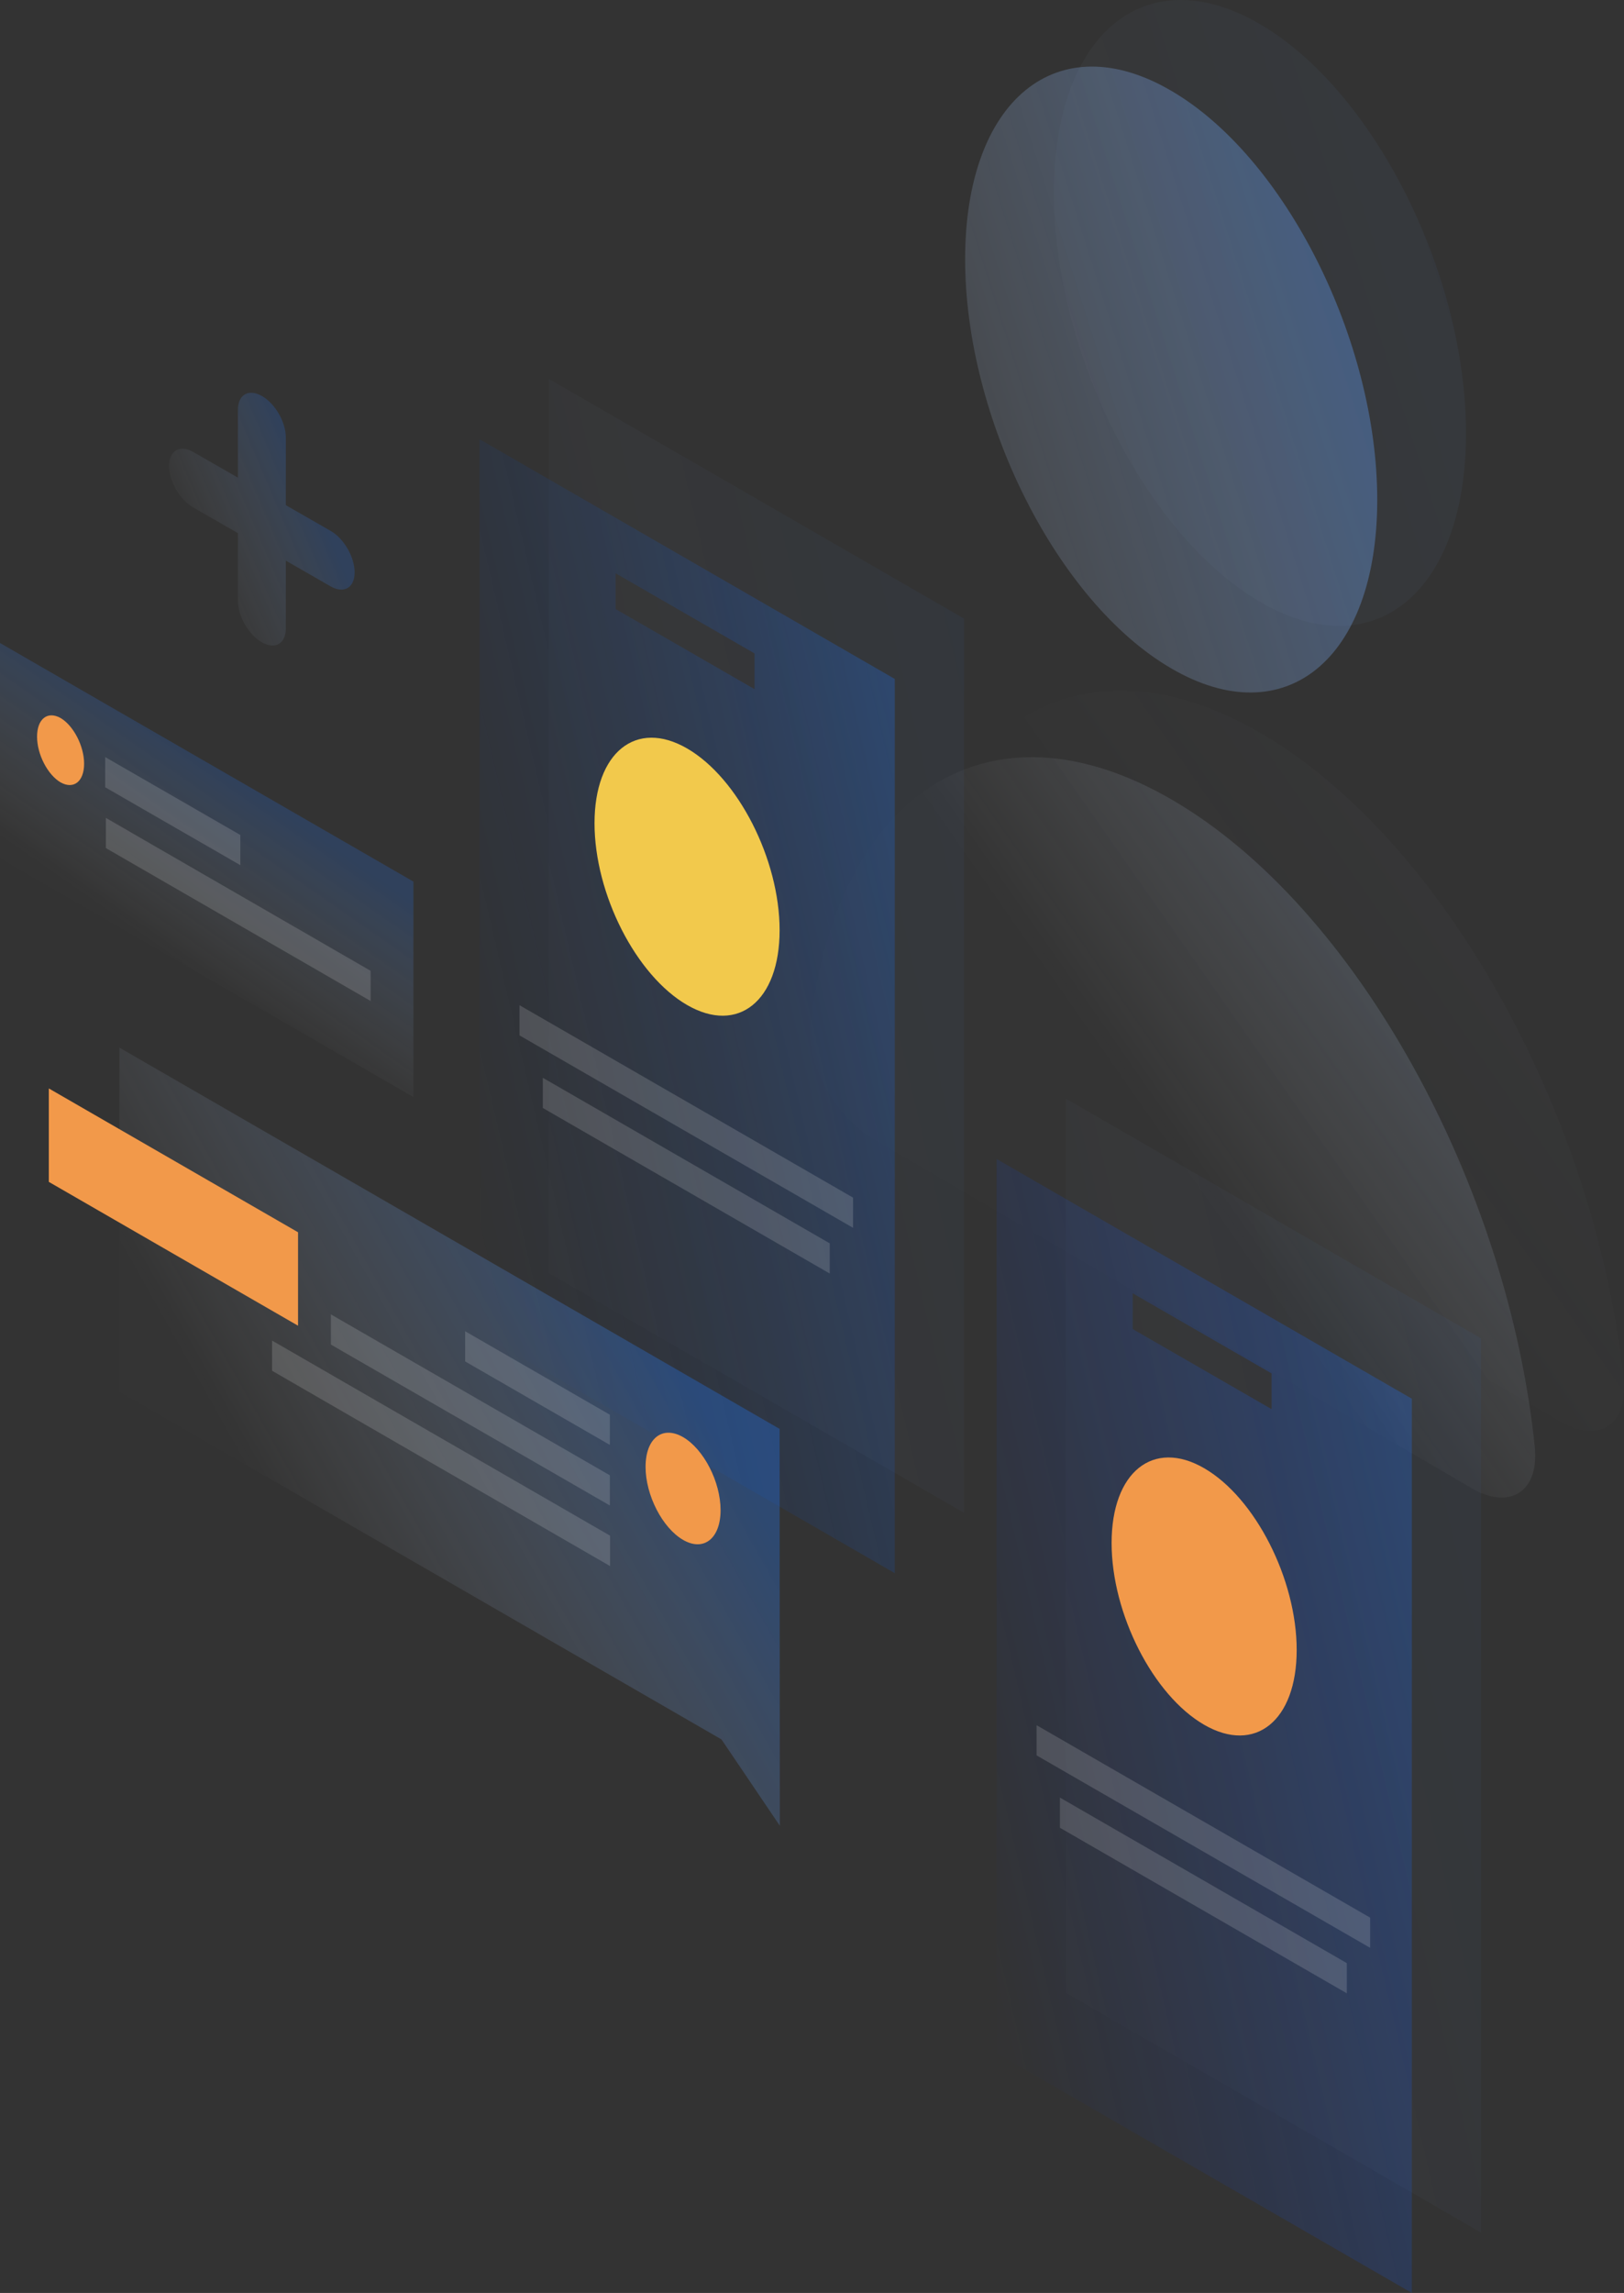 <svg width="394" height="556" viewBox="0 0 394 556" fill="none" xmlns="http://www.w3.org/2000/svg">
<rect x="0" y="0" width="394" height="556" fill="#333333" stroke="none"/>
<path opacity="0.5" d="M284.492 194.02C239.966 168.025 203.139 192.351 196.625 248.376C195.494 258.117 202.87 270.926 211.808 276.146L357.122 360.909C366.06 366.13 373.436 361.932 372.359 350.899C365.844 287.286 329.018 219.96 284.492 194.02Z" fill="url(#paint0_linear_241_184)"/>
<path opacity="0.5" d="M334.133 121.204C334.133 159.899 311.735 178.197 284.115 162.051C256.495 145.96 234.151 101.506 234.151 62.865C234.151 24.169 256.549 5.871 284.169 22.017C311.789 38.108 334.133 82.562 334.133 121.204Z" fill="url(#paint1_linear_241_184)"/>
<path opacity="0.07" d="M306.028 177.874C261.502 151.88 224.675 176.206 218.161 232.23C217.03 241.971 224.406 254.78 233.344 260L378.658 344.764C387.596 349.984 394.972 345.787 393.895 334.754C387.381 271.141 350.554 203.814 306.028 177.874Z" fill="url(#paint2_linear_241_184)"/>
<path opacity="0.07" d="M355.669 105.058C355.669 143.753 333.271 162.051 305.651 145.906C278.085 129.814 255.687 85.415 255.687 46.719C255.687 8.024 278.085 -10.274 305.705 5.871C333.325 21.963 355.669 66.417 355.669 105.058Z" fill="url(#paint3_linear_241_184)"/>
<path opacity="0.2" d="M100.304 213.771L5.34058e-05 155.916V208.12L100.304 266.028V213.771Z" fill="url(#paint4_linear_241_184)"/>
<path fill-rule="evenodd" clip-rule="evenodd" d="M20.405 185.193C20.405 189.499 17.875 191.49 14.698 189.714C11.576 187.884 8.991 182.933 8.991 178.628C8.991 174.322 11.522 172.331 14.698 174.107C17.821 175.937 20.405 180.888 20.405 185.193Z" fill="#F2994A"/>
<path opacity="0.15" d="M25.52 183.579L58.309 202.469V209.788L25.52 190.898V183.579Z" fill="white"/>
<path opacity="0.15" d="M25.682 198.325L89.913 235.406V242.725L25.682 205.644V198.325Z" fill="white"/>
<path opacity="0.05" d="M258.595 266.405L359.33 324.528V541.361L258.595 483.238V266.405Z" fill="url(#paint5_linear_241_184)"/>
<path opacity="0.3" fill-rule="evenodd" clip-rule="evenodd" d="M342.532 556V339.167L241.797 281.043V497.876L342.532 556ZM308.505 341.697L274.801 322.268V313.603L308.505 333.032V341.697Z" fill="url(#paint6_linear_241_184)"/>
<path opacity="0.15" d="M251.488 418.333L332.41 464.994V472.313L251.488 425.653V418.333Z" fill="white"/>
<path opacity="0.15" d="M257.141 435.878L326.756 476.026V483.346L257.141 443.197V435.878Z" fill="white"/>
<path fill-rule="evenodd" clip-rule="evenodd" d="M314.589 400.089C314.589 382.921 304.52 363.17 292.137 356.012C279.754 348.854 269.686 356.981 269.686 374.149C269.686 391.317 279.754 411.068 292.137 418.226C304.52 425.384 314.589 417.257 314.589 400.089Z" fill="#F2994A"/>
<path opacity="0.05" d="M133.147 91.873L233.882 149.996V366.829L133.147 308.706V91.873Z" fill="url(#paint7_linear_241_184)"/>
<path opacity="0.3" fill-rule="evenodd" clip-rule="evenodd" d="M217.084 381.468V164.635L116.349 106.511V323.344L217.084 381.468ZM183.057 167.11L149.353 147.682V139.017L183.057 158.445V167.11Z" fill="url(#paint8_linear_241_184)"/>
<path opacity="0.15" d="M126.04 243.747L206.962 290.408V297.727L126.04 251.067V243.747Z" fill="white"/>
<path opacity="0.15" d="M131.693 261.346L201.309 301.494V308.813L131.693 268.665V261.346Z" fill="white"/>
<path fill-rule="evenodd" clip-rule="evenodd" d="M189.141 225.557C189.141 208.389 179.073 188.638 166.689 181.48C154.306 174.322 144.238 182.449 144.238 199.617C144.238 216.785 154.306 236.536 166.689 243.694C179.073 250.851 189.141 242.725 189.141 225.557Z" fill="#F2C94C"/>
<path opacity="0.3" d="M189.141 346.486L28.966 254.027L29.02 337.498L175.035 421.778L189.195 442.713L189.141 346.486Z" fill="url(#paint9_linear_241_184)"/>
<path fill-rule="evenodd" clip-rule="evenodd" d="M11.845 286.586V263.929L72.308 298.803V321.461L11.845 286.586Z" fill="#F2994A"/>
<path opacity="0.15" d="M147.953 343.042L112.849 322.806V330.125L147.953 350.361V343.042Z" fill="white"/>
<path opacity="0.15" d="M147.953 357.734L80.276 318.716V326.035L147.953 365.053L147.953 357.734Z" fill="white"/>
<path opacity="0.15" d="M148.007 372.373L66.008 325.066V332.386L148.007 379.746V372.373H148.007Z" fill="white"/>
<path fill-rule="evenodd" clip-rule="evenodd" d="M156.621 355.689C156.621 362.578 160.713 370.489 165.72 373.395C170.727 376.301 174.819 373.072 174.819 366.183C174.819 359.295 170.727 351.383 165.72 348.477C160.659 345.571 156.621 348.8 156.621 355.689Z" fill="#F2994A"/>
<path opacity="0.2" d="M63.532 96.017C66.762 97.846 69.346 102.367 69.346 106.081V122.495L80.222 128.738C83.452 130.568 86.037 135.089 86.037 138.802C86.037 142.515 83.452 144.022 80.222 142.192L69.346 135.95V152.364C69.346 156.078 66.762 157.584 63.532 155.755C60.301 153.925 57.717 149.404 57.717 145.691V129.276L46.841 123.033C43.611 121.203 41.026 116.683 41.026 112.969C41.026 109.256 43.611 107.749 46.841 109.579L57.717 115.822V99.407C57.717 95.694 60.301 94.187 63.532 96.017Z" fill="url(#paint10_linear_241_184)"/>
<defs>
<linearGradient id="paint0_linear_241_184" x1="532.845" y1="243.881" x2="349.535" y2="372.265" gradientUnits="userSpaceOnUse">
<stop stop-color="#217AFF"/>
<stop offset="1" stop-color="white" stop-opacity="0.01"/>
</linearGradient>
<linearGradient id="paint1_linear_241_184" x1="419.486" y1="162.297" x2="217.153" y2="226.318" gradientUnits="userSpaceOnUse">
<stop stop-color="#217AFF"/>
<stop offset="1" stop-color="white" stop-opacity="0.01"/>
</linearGradient>
<linearGradient id="paint2_linear_241_184" x1="554.38" y1="227.735" x2="371.071" y2="356.119" gradientUnits="userSpaceOnUse">
<stop stop-color="#217AFF"/>
<stop offset="1" stop-color="white" stop-opacity="0.01"/>
</linearGradient>
<linearGradient id="paint3_linear_241_184" x1="441.023" y1="146.152" x2="238.69" y2="210.172" gradientUnits="userSpaceOnUse">
<stop stop-color="#217AFF"/>
<stop offset="1" stop-color="white" stop-opacity="0.01"/>
</linearGradient>
<linearGradient id="paint4_linear_241_184" x1="79.327" y1="203.79" x2="53.564" y2="240.811" gradientUnits="userSpaceOnUse">
<stop stop-color="#217AFF"/>
<stop offset="1" stop-color="white" stop-opacity="0.01"/>
</linearGradient>
<linearGradient id="paint5_linear_241_184" x1="407.013" y1="472.883" x2="241.003" y2="511.472" gradientUnits="userSpaceOnUse">
<stop stop-color="#217AFF"/>
<stop offset="1" stop-color="white" stop-opacity="0.01"/>
</linearGradient>
<linearGradient id="paint6_linear_241_184" x1="384.105" y1="461.167" x2="243.772" y2="493.788" gradientUnits="userSpaceOnUse">
<stop stop-color="#217AFF"/>
<stop offset="1" stop-color="#0038FF" stop-opacity="0.01"/>
</linearGradient>
<linearGradient id="paint7_linear_241_184" x1="281.569" y1="298.345" x2="115.559" y2="336.934" gradientUnits="userSpaceOnUse">
<stop stop-color="#217AFF"/>
<stop offset="1" stop-color="white" stop-opacity="0.01"/>
</linearGradient>
<linearGradient id="paint8_linear_241_184" x1="258.661" y1="286.629" x2="118.328" y2="319.25" gradientUnits="userSpaceOnUse">
<stop stop-color="#217AFF"/>
<stop offset="1" stop-color="#003192" stop-opacity="0.01"/>
</linearGradient>
<linearGradient id="paint9_linear_241_184" x1="181.698" y1="361.759" x2="91.244" y2="412.81" gradientUnits="userSpaceOnUse">
<stop stop-color="#217AFF"/>
<stop offset="1" stop-color="white" stop-opacity="0.01"/>
</linearGradient>
<linearGradient id="paint10_linear_241_184" x1="82.955" y1="136.198" x2="51.075" y2="149.76" gradientUnits="userSpaceOnUse">
<stop stop-color="#217AFF"/>
<stop offset="1" stop-color="white" stop-opacity="0.01"/>
</linearGradient>
</defs>
</svg>
